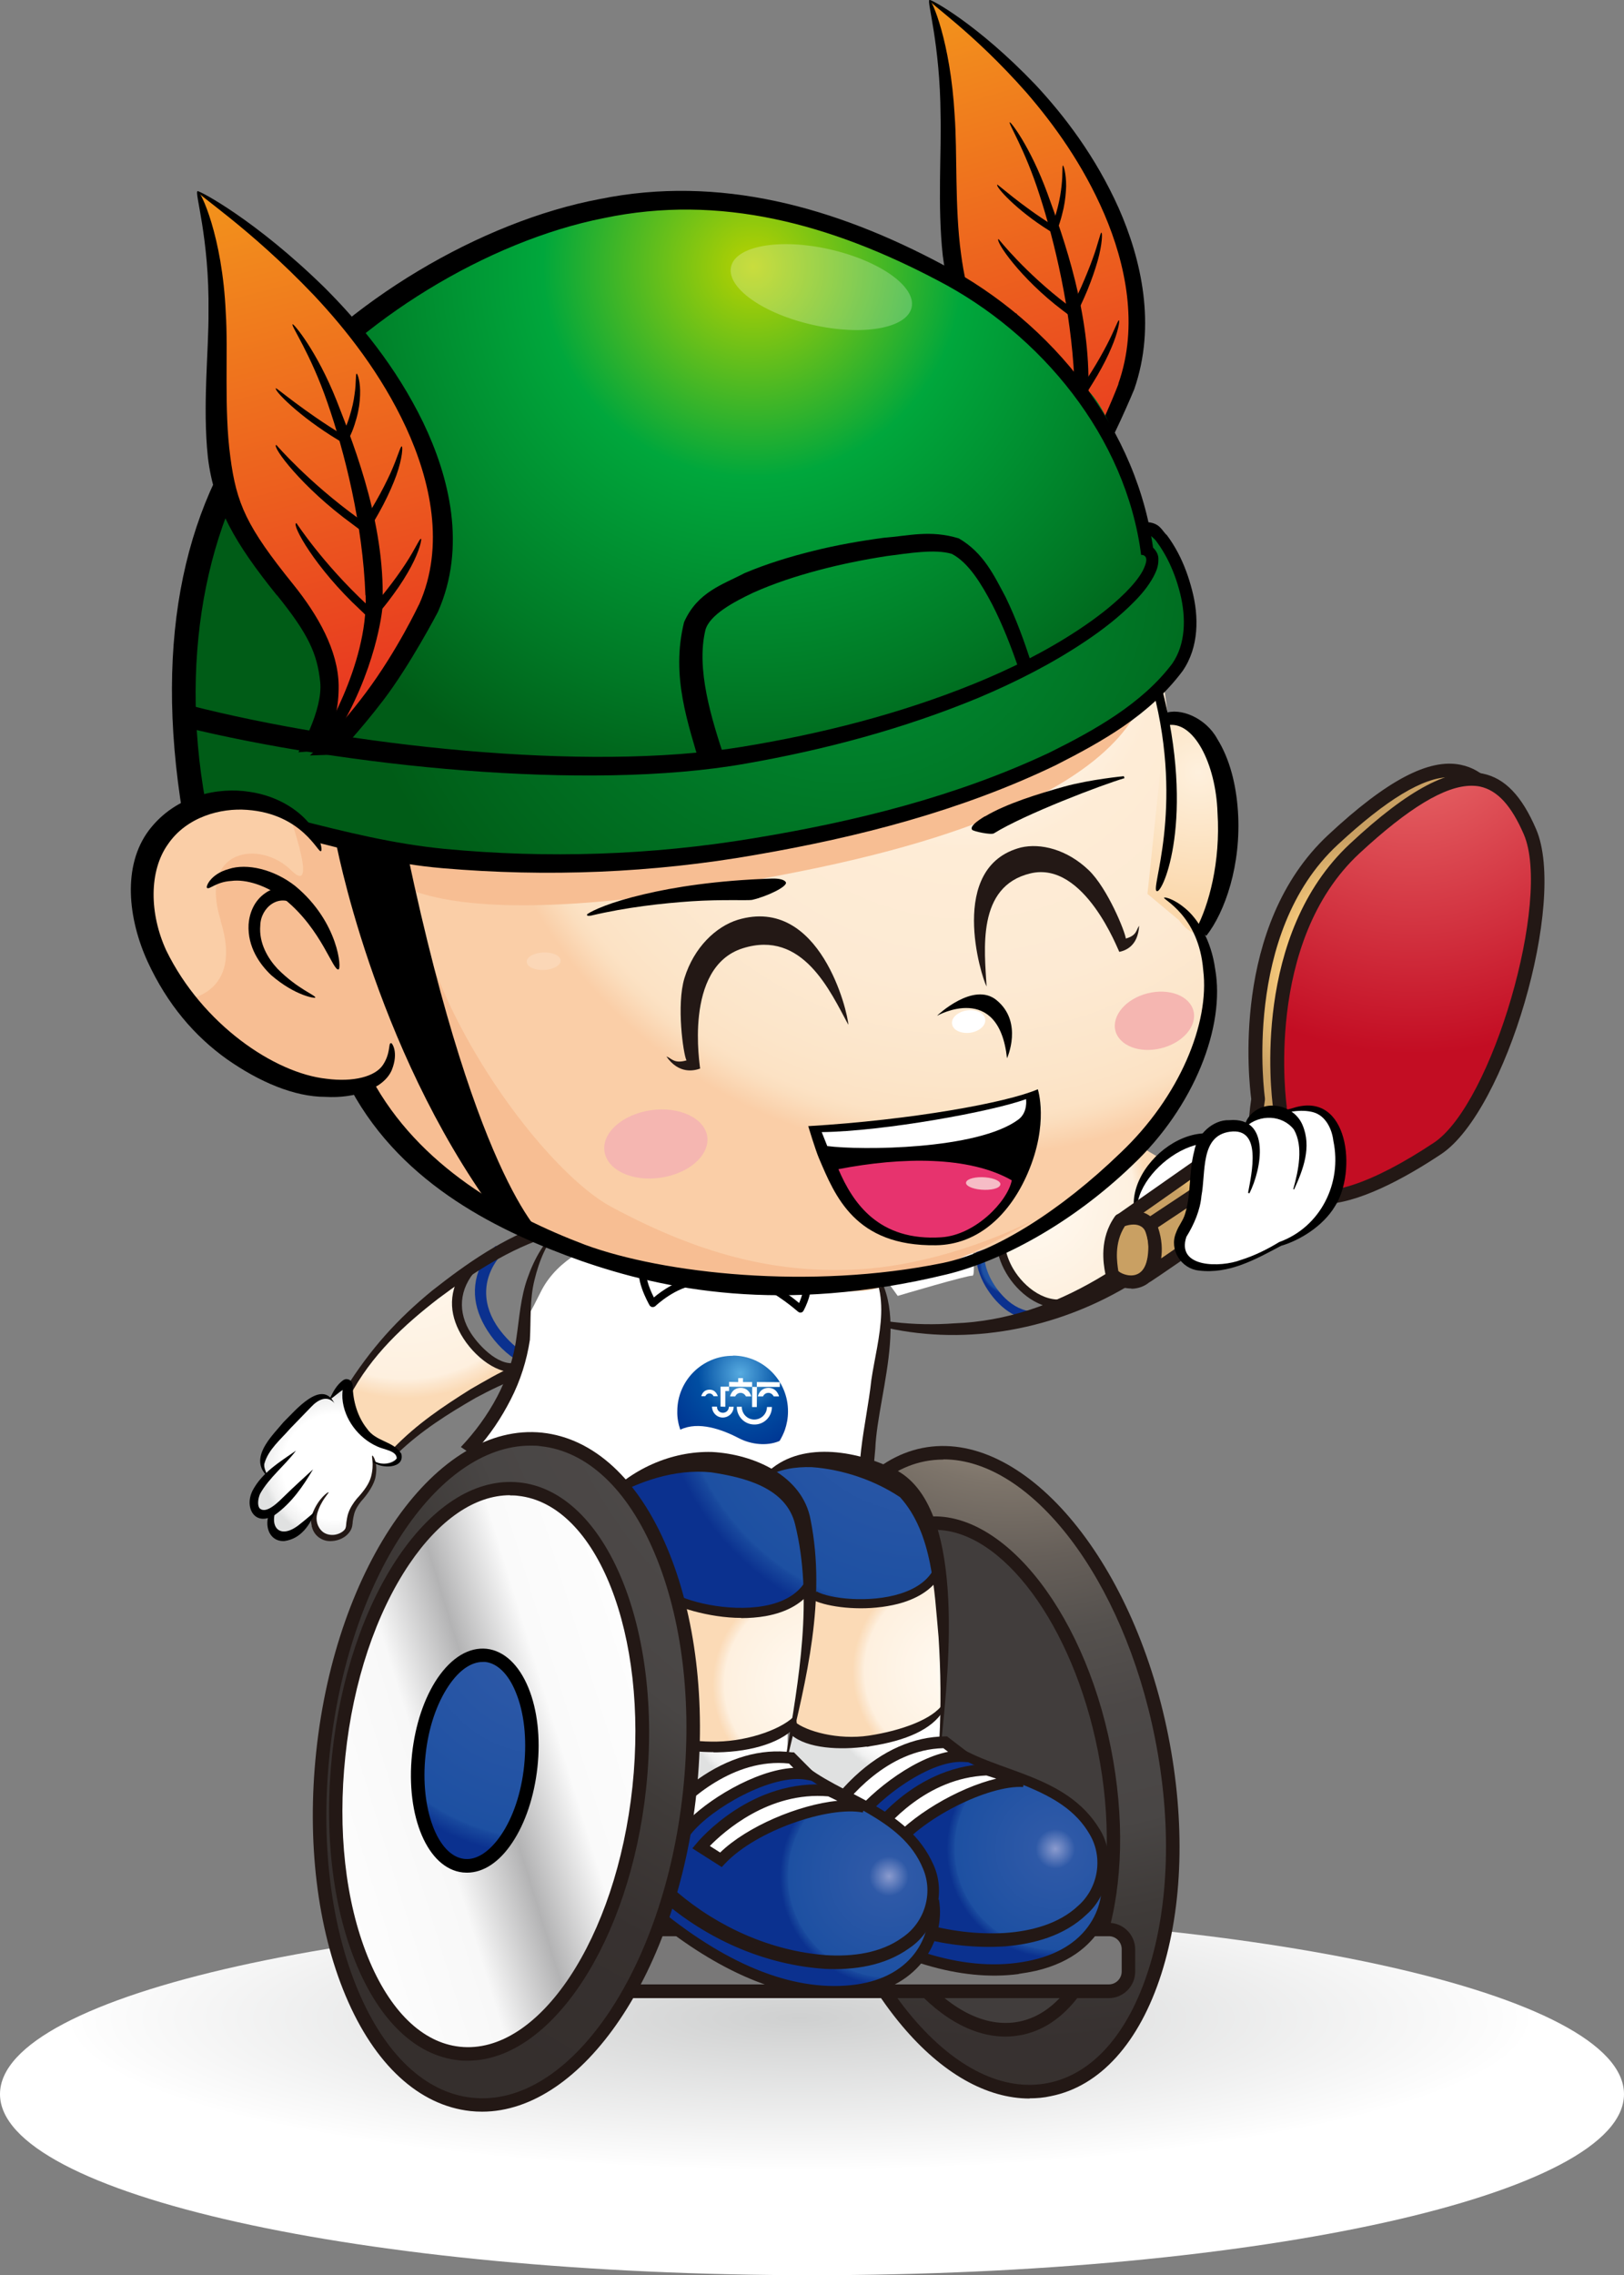 <svg width="250" height="350" viewBox="0 0 250 350" fill="none" xmlns="http://www.w3.org/2000/svg">
<rect x="0" y="0" width="250" height="350" fill="#808080" stroke="none"/>
<g clip-path="url(#clip0_455_3297)">
<path d="M125 350.031C55.964 350.031 0 337.56 0 322.176C0 306.793 55.964 294.322 125 294.322C194.036 294.322 250 306.793 250 322.176C250 337.56 194.036 350.031 125 350.031Z" fill="url(#paint0_radial_455_3297)"/>
<path d="M79.129 210.178C79.129 210.178 76.197 212.323 71.799 205.091C67.402 197.859 72.654 195.102 72.654 195.102C72.654 195.102 57.507 204.448 52.223 217.072L60.347 224.212C60.347 224.212 61.782 220.443 79.129 210.178Z" fill="url(#paint1_radial_455_3297)"/>
<path d="M41.992 232.424C38.786 234.355 37.839 230.463 40.801 227.552C40.923 227.43 41.015 227.338 41.137 227.215L40.526 226.081C39.305 224.059 42.725 220.443 47.032 216.245C48.895 214.437 50.086 214.652 50.757 215.111C50.941 214.744 52.498 211.679 53.506 213.365C54.544 215.142 54.147 221.791 59.217 222.312C63.462 222.741 61.11 225.346 58.728 225.162C58.728 225.162 58.728 225.193 58.728 225.223C58.301 225.162 57.782 225.009 57.537 224.764C57.537 224.764 58.27 227.491 56.132 229.728C53.995 231.965 53.628 233.466 53.72 234.6C53.781 235.489 52.162 236.592 50.727 237.021C49.994 237.021 49.353 236.745 48.925 236.377C47.917 235.489 47.673 234.079 48.07 232.884C47.887 233.129 47.673 233.374 47.459 233.681C43.672 238.645 40.496 235.182 41.992 232.424Z" fill="url(#paint2_radial_455_3297)"/>
<path d="M74.762 193.263C72.288 197.308 72.746 201.138 75.067 204.754C77.571 208.677 82 211.526 85.115 210.209L84.565 208.707C81.664 209.933 77.968 206.286 76.38 203.804C74.12 200.25 74.243 196.205 77.419 192.742L76.319 191.67C75.892 192.13 75.067 192.773 74.762 193.263Z" fill="url(#paint3_radial_455_3297)"/>
<path d="M61.263 223.538C64.806 220.137 68.929 217.532 73.235 215.05C77.541 212.752 82.366 210.515 86.947 210.73L86.367 208.707C80.748 208.677 76.9 211.189 72.471 213.702C68.135 216.429 64.225 219.034 60.53 222.834L61.294 223.538H61.263Z" fill="#231815"/>
<path d="M53.75 214.958C57.171 208.432 62.24 203.835 67.463 199.79C72.746 195.837 78.549 192.068 84.657 190.199L84.138 188.177C77.419 190.444 71.861 194.367 66.516 198.565C61.294 202.855 57.14 207.328 53.048 213.855L53.781 214.989L53.75 214.958Z" fill="#231815"/>
<path d="M71.066 195.653C68.837 199.239 69.264 202.67 71.341 205.919C73.601 209.412 77.571 211.986 80.32 210.821L79.831 209.504C77.235 210.607 73.937 207.328 72.502 205.122C70.455 201.966 70.578 198.319 73.418 195.255L72.41 194.274C72.043 194.673 71.28 195.255 71.036 195.684L71.066 195.653Z" fill="#231815"/>
<path d="M50.574 229.575C50.727 229.636 49.414 230.8 48.834 232.853C48.559 233.834 48.834 234.968 49.689 235.672C50.116 236.009 50.727 236.193 51.399 236.132C52.071 236.071 52.834 235.703 53.14 235.213C53.201 235.09 53.231 234.968 53.262 234.814L53.323 234.202C53.384 233.773 53.445 233.374 53.567 232.945C53.842 232.057 54.361 231.26 54.911 230.586C56.102 229.299 56.804 228.288 57.11 227.215C57.66 225.162 57.11 223.998 57.324 223.936C57.354 223.875 58.24 224.856 57.812 227.184C57.629 228.318 56.652 229.82 55.583 230.984C55.094 231.597 54.697 232.24 54.514 232.945C54.422 233.282 54.361 233.65 54.3 234.048C54.3 234.232 54.27 234.416 54.239 234.631C54.209 234.906 54.117 235.182 53.964 235.458C53.262 236.622 52.04 237.021 51.155 237.082C50.238 237.174 49.475 236.867 48.925 236.408C47.887 235.519 47.673 234.048 48.101 232.853C49.017 230.463 50.544 229.513 50.544 229.575H50.574Z" fill="#231815"/>
<path d="M50.88 215.265C51.765 214.621 52.529 213.855 53.414 213.487C53.475 213.457 53.506 213.61 53.109 213.457C52.773 213.181 52.895 213.15 52.865 213.212C52.712 213.824 52.681 214.529 52.712 215.142C52.956 218.329 55.186 221.24 58.056 222.527C59.125 223.048 61.049 223.17 61.08 224.365C60.377 225.438 58.545 225.377 57.476 224.733L57.385 224.886C58.575 225.99 62.362 226.02 61.782 223.661C60.591 221.7 57.873 221.822 56.499 219.8C55.033 217.961 54.331 215.54 54.3 213.212C54.239 213.058 54.361 212.721 53.811 212.292C53.2 212.017 52.956 212.292 52.803 212.354C51.796 213.089 51.246 214.192 50.727 215.203L50.88 215.326V215.265Z" fill="black"/>
<path d="M51.49 215.908C49.536 212.017 45.383 217.103 43.642 218.789C42.084 220.689 38.877 223.661 40.496 226.327C40.71 226.633 40.954 226.97 41.229 227.277C41.015 226.511 40.527 225.775 40.71 225.132C41.321 222.987 43.214 221.455 44.68 219.769L47.917 216.429C48.895 215.387 50.361 214.529 51.521 215.908H51.49Z" fill="black"/>
<path d="M45.566 223.171C43.061 224.918 40.343 226.542 38.877 229.33C37.533 232.027 39.335 234.999 42.389 233.007C44.894 231.199 46.634 228.687 48.192 226.051C46.695 227.43 45.26 228.717 43.855 230.096C42.97 230.954 40.984 233.068 39.946 232.027C39.61 231.567 39.702 230.586 40.038 229.82C41.412 227.338 43.855 225.469 45.566 223.171Z" fill="black"/>
<path d="M42.786 231.506C40.343 232.64 40.618 237.267 43.794 237.083C46.39 236.715 47.703 234.57 48.62 232.456C47.764 233.161 46.971 233.865 46.176 234.478C42.97 237.113 41.137 234.754 42.817 231.506H42.786Z" fill="black"/>
<path d="M160.091 203.008C156.426 203.437 153.525 200.924 151.723 197.921C149.799 194.642 149.799 191.363 151.723 189.494L152.608 190.413C150.776 192.129 151.57 195.163 152.792 197.247C154.532 200.188 157.525 202.64 161.007 201.475L161.404 202.701C160.946 202.854 160.488 202.946 160.06 203.008H160.091Z" fill="url(#paint4_radial_455_3297)"/>
<path d="M138.193 199.36L133.398 192.742C133.398 192.742 143.782 193.998 149.493 189.463C149.493 189.463 150.318 196.388 149.676 196.266C149.035 196.143 138.224 199.36 138.224 199.36H138.193Z" fill="white"/>
<path d="M170.016 173.131C167.573 178.524 160.121 184.775 158.044 185.878C155.998 186.981 153.433 189.034 154.41 193.753C155.387 198.472 161.19 202.211 167.725 199.422C174.261 196.634 187.821 187.655 188.126 183.825" fill="url(#paint5_radial_455_3297)"/>
<path d="M163.755 201.2C160.09 201.629 156.67 198.902 154.899 195.868C152.975 192.589 152.975 189.311 154.899 187.441L155.784 188.361C153.952 190.077 154.746 193.11 155.967 195.194C157.708 198.136 161.19 200.802 164.671 199.668L165.068 200.894C164.61 201.047 164.152 201.139 163.725 201.2H163.755Z" fill="#231815"/>
<path d="M124.664 191.056C144.973 198.564 168.886 185.939 175.055 165.286L174.75 165.133C173.009 167.094 171.451 169.116 169.924 171.108C161.984 180.515 152.669 189.831 139.843 191.363C134.926 192.16 129.734 192.037 124.817 190.75L124.695 191.087L124.664 191.056Z" fill="#231815"/>
<path d="M128.298 201.659C152.73 212.108 182.629 199.667 193.929 175.888L193.623 175.674C191.272 177.88 189.134 180.209 186.996 182.476C176.002 193.171 162.9 203.007 146.958 203.589C140.759 204.049 134.376 203.375 128.421 201.352L128.268 201.689L128.298 201.659Z" fill="#231815"/>
<path d="M175.941 189.279C178.293 191.976 183.393 191.394 187.332 187.962C191.272 184.53 192.555 179.535 190.203 176.808C187.852 174.111 182.751 174.693 178.812 178.125C174.872 181.557 173.589 186.552 175.941 189.279Z" fill="white"/>
<path d="M175.88 189.341C182.599 195.561 196.036 184.101 190.661 176.41C183.637 169.515 170.23 181.558 175.88 189.341ZM176.002 189.249C171.36 182.906 184.187 172.058 189.714 177.237C194.54 183.764 181.896 195.102 176.002 189.249Z" fill="black"/>
<path d="M193.654 169.056C193.654 169.056 189.805 143.408 205.167 129.159C220.529 114.91 227.522 115.86 232.134 126.615C236.745 137.371 227.125 169.178 217.902 175.337C208.679 181.466 190.203 191.333 193.623 169.056H193.654Z" fill="url(#paint6_radial_455_3297)"/>
<path d="M200.098 183.917C205.564 183.917 212.802 179.995 218.513 176.195C228.469 169.546 237.906 137.34 233.111 126.217C230.912 121.1 228.316 118.372 224.896 117.668C220.01 116.626 213.505 120.027 204.495 128.423C189.378 142.458 192.31 166.665 192.615 169.086C191.546 176.164 192.615 180.791 195.761 182.814C196.983 183.611 198.448 183.948 200.067 183.948L200.098 183.917ZM223.125 119.568C223.583 119.568 224.041 119.598 224.468 119.69C227.156 120.272 229.294 122.601 231.218 127.044C235.524 137.034 226.331 168.504 217.383 174.479C207.794 180.853 200.342 183.243 196.921 181.067C194.478 179.504 193.745 175.521 194.723 169.239V169.086V168.933C194.692 168.688 191.149 143.653 205.931 129.955C213.444 123 219.093 119.568 223.155 119.568H223.125Z" fill="#231815"/>
<path d="M197.044 170.404C197.044 170.404 193.196 144.756 208.557 130.507C223.919 116.259 230.912 117.209 235.524 127.964C240.136 138.72 230.515 170.527 221.292 176.686C212.069 182.814 193.593 192.681 197.013 170.404H197.044Z" fill="url(#paint7_radial_455_3297)"/>
<path d="M203.457 185.266C208.924 185.266 216.162 181.343 221.873 177.544C231.829 170.894 241.265 138.689 236.471 127.566C234.272 122.448 231.676 119.721 228.255 119.016C223.369 117.974 216.864 121.376 207.855 129.772C192.737 143.806 195.669 168.014 195.975 170.435C194.906 177.513 195.975 182.14 199.151 184.163C200.372 184.959 201.838 185.296 203.457 185.296V185.266ZM226.484 120.886C226.942 120.886 227.4 120.916 227.828 121.008C230.515 121.59 232.653 123.919 234.577 128.362C238.883 138.352 229.691 169.822 220.743 175.797C211.153 182.171 203.701 184.592 200.281 182.385C197.838 180.822 197.105 176.839 198.082 170.557V170.404V170.251C198.051 170.006 194.509 144.971 209.29 131.273C216.803 124.318 222.453 120.886 226.515 120.886H226.484Z" fill="#231815"/>
<path d="M190.325 180.914L186.019 178.31L172.489 187.778L177.162 188.912L190.325 180.914Z" fill="url(#paint8_radial_455_3297)"/>
<path d="M177.162 189.954C177.345 189.954 177.529 189.892 177.712 189.8L190.875 181.803C191.18 181.619 191.363 181.282 191.363 180.914C191.363 180.546 191.18 180.209 190.875 180.025L186.569 177.421C186.233 177.206 185.774 177.237 185.439 177.451L171.909 186.92C171.573 187.165 171.421 187.563 171.482 187.962C171.543 188.36 171.848 188.667 172.245 188.789L176.918 189.954C176.918 189.954 177.071 189.954 177.162 189.954ZM188.34 180.914L177.01 187.809L174.963 187.318L186.049 179.535L188.309 180.914H188.34Z" fill="#231815"/>
<path d="M172.489 187.778C172.489 187.778 178.048 185.326 177.803 192.374C177.528 199.422 171.42 197.154 171.176 195.837C170.962 194.519 170.26 190.934 172.489 187.778Z" fill="url(#paint9_radial_455_3297)"/>
<path d="M174.138 198.258C174.138 198.258 174.352 198.258 174.444 198.258C175.696 198.166 178.658 197.43 178.842 192.374C178.933 189.739 178.292 187.931 176.887 186.981C174.871 185.602 172.184 186.736 172.062 186.797C171.878 186.859 171.756 186.981 171.634 187.134C169.191 190.566 169.863 194.427 170.138 195.867C170.382 197.308 172.398 198.227 174.138 198.227V198.258ZM174.505 188.391C174.932 188.391 175.36 188.483 175.726 188.728C176.673 189.371 176.826 191.026 176.765 192.313C176.704 193.814 176.337 195.653 174.841 196.113C173.65 196.48 172.367 195.806 172.153 195.53C171.97 194.274 171.451 191.302 173.161 188.636C173.497 188.513 174.016 188.391 174.505 188.391Z" fill="#231815"/>
<path d="M190.539 179.412C190.539 179.412 188.462 187.502 186.568 189.187C184.705 190.872 176.582 196.296 176.582 196.296C176.582 196.296 178.994 193.263 176.948 188.421L190.539 179.412Z" fill="url(#paint10_radial_455_3297)"/>
<path d="M176.612 197.308C176.796 197.308 177.009 197.246 177.193 197.124C177.528 196.909 185.408 191.639 187.301 189.923C189.317 188.115 191.21 181.036 191.577 179.627C191.668 179.198 191.516 178.769 191.18 178.524C190.844 178.279 190.355 178.279 190.019 178.524L176.429 187.533C176.001 187.808 175.849 188.329 176.063 188.789C177.864 193.018 175.879 195.561 175.849 195.592C175.543 195.99 175.543 196.572 175.879 196.94C176.093 197.154 176.368 197.277 176.643 197.277L176.612 197.308ZM188.798 181.833C187.943 184.591 186.782 187.625 185.927 188.421C184.797 189.432 181.285 191.884 178.75 193.6C178.933 192.313 178.903 190.719 178.261 188.82L188.828 181.802L188.798 181.833Z" fill="#231815"/>
<path d="M136.697 202.793L135.323 195.378C133.521 193.478 133.765 198.197 131.505 196.879C127.23 194.366 123.504 193.784 118.831 192.252C113.975 190.689 108.906 189.586 103.805 189.433C98.675 189.31 93.3 190.107 88.841 192.865C86.612 194.244 84.657 196.082 83.405 198.442C82.55 200.066 81.847 201.721 80.778 203.161C80.778 203.804 80.595 205.949 78.854 211.22C76.656 217.839 72.502 222.527 72.502 222.527C72.502 222.527 84.138 231.199 105.455 235.979C126.772 240.759 133.399 232.608 133.399 232.608C133.399 232.608 133.032 224.243 134.407 217.164C135.781 210.086 136.728 202.854 136.728 202.854L136.697 202.793Z" fill="white"/>
<path d="M132.085 193.049C137.949 197.768 135.048 206.041 134.132 212.323C133.368 219.402 131.078 226.541 133.093 233.62L133.551 232.272C117.518 239.105 98.43 236.102 83.405 227.951C79.923 226.174 76.35 223.784 73.113 221.608L73.235 223.171C75.434 220.75 77.174 218.145 78.641 215.265C80.106 212.415 81.084 209.32 81.572 206.133C81.755 203.069 81.511 199.974 82.275 196.941C82.977 194.03 84.138 191.088 86.275 188.82C83.832 190.781 82.244 193.662 81.206 196.634C80.137 199.607 79.954 202.763 79.496 205.827C78.671 212.139 75.251 218.084 70.944 222.619C76.869 226.664 83.252 230.617 89.94 233.252C104.325 238.952 121.03 240.269 135.384 233.681C133.826 230.525 134.437 226.449 134.742 222.895C135.109 213.886 141.247 199.147 132.085 192.988V193.049Z" fill="#231815"/>
<path d="M112.815 208.554C117.518 208.554 121.336 212.445 121.305 217.164C121.305 218.176 121.122 219.125 120.816 220.014C120.603 220.596 120.328 221.148 120.022 221.669C119.992 221.669 119.931 221.699 119.9 221.73C118.037 222.496 115.655 222.22 113.884 221.332C111.135 219.891 107.531 218.604 104.722 219.953C104.416 219.064 104.233 218.084 104.264 217.103C104.264 212.384 108.142 208.554 112.845 208.584" fill="url(#paint11_radial_455_3297)"/>
<path d="M116.508 212.623L120.051 212.641L120.047 213.376L116.504 213.358L116.508 212.623Z" fill="white"/>
<path d="M115.789 213.368L116.522 213.372L116.505 216.467L115.772 216.463L115.789 213.368Z" fill="white"/>
<path d="M119.9 214.835H119.106C119.106 214.835 118.862 214.284 118.282 214.284C117.671 214.284 117.457 214.835 117.457 214.835H116.663C116.663 214.835 116.907 213.518 118.312 213.518C119.625 213.518 119.931 214.835 119.931 214.835" fill="white"/>
<path d="M113.64 212.629V212.017H114.373V212.629H115.777V213.365L112.235 213.334V212.599L113.64 212.629Z" fill="white"/>
<path d="M115.625 214.835H114.831C114.831 214.835 114.586 214.284 114.006 214.284C113.395 214.284 113.182 214.835 113.182 214.835H112.388C112.388 214.835 112.632 213.518 114.037 213.518C115.35 213.518 115.655 214.835 115.655 214.835" fill="white"/>
<path d="M110.463 214.805H109.852C109.852 214.805 109.669 214.376 109.211 214.376C108.753 214.376 108.57 214.805 108.57 214.805H107.959C107.959 214.805 108.142 213.794 109.242 213.794C110.249 213.794 110.494 214.805 110.494 214.805" fill="white"/>
<path d="M116.113 219.156C114.617 219.156 113.425 217.93 113.425 216.429H114.189C114.189 217.501 115.044 218.39 116.113 218.39C117.182 218.39 118.068 217.532 118.068 216.459H118.831C118.831 217.961 117.609 219.187 116.113 219.156Z" fill="white"/>
<path d="M110.372 216.429C110.372 216.95 110.769 217.348 111.288 217.348C111.807 217.348 112.204 216.95 112.204 216.429H112.937C112.937 217.348 112.174 218.084 111.257 218.084C110.341 218.084 109.608 217.318 109.608 216.398H110.341L110.372 216.429Z" fill="white"/>
<path d="M112.235 213.334V214.008H111.655V216.429L110.922 216.398V213.334H112.235Z" fill="white"/>
<path d="M99.133 194.918C98.156 196.511 100.446 200.526 100.446 200.526C100.446 200.526 103.714 197.369 107.287 197.094" fill="white"/>
<path d="M100.324 201.077C100.324 201.077 100.049 200.955 99.988 200.801C99.744 200.372 97.545 196.419 98.675 194.612C98.858 194.336 99.194 194.244 99.469 194.428C99.744 194.612 99.835 194.949 99.652 195.224C99.163 195.99 99.866 198.074 100.66 199.606C101.79 198.656 104.416 196.726 107.287 196.511C107.593 196.511 107.867 196.726 107.898 197.063C107.898 197.369 107.684 197.645 107.379 197.676C104.05 197.921 100.935 200.893 100.904 200.924C100.782 201.046 100.599 201.108 100.416 201.077C100.416 201.077 100.355 201.077 100.324 201.077Z" fill="black"/>
<path d="M116.663 197.156C119.931 198.351 123.198 201.323 123.198 201.323C123.198 201.323 124.847 198.32 123.992 196.727" fill="white"/>
<path d="M123.046 201.905C123.046 201.905 122.893 201.844 122.832 201.782C122.801 201.782 119.595 198.871 116.48 197.738C116.174 197.615 116.021 197.278 116.144 197.002C116.266 196.696 116.602 196.543 116.877 196.665C119.411 197.615 121.916 199.546 123.015 200.465C123.443 199.484 123.962 197.922 123.473 197.094C123.32 196.818 123.412 196.451 123.687 196.297C123.962 196.144 124.328 196.236 124.481 196.512C125.489 198.32 123.87 201.323 123.687 201.66C123.595 201.813 123.443 201.936 123.29 201.936C123.198 201.936 123.107 201.936 123.046 201.936V201.905Z" fill="black"/>
<path d="M173.039 60.427C181.102 38.089 159.449 8.427 143.11 0C143.11 0 147.05 19.642 145.981 28.375C144.912 37.078 147.966 50.836 155.448 58.313C157.25 60.121 161.281 67.107 161.434 71.52C161.617 77.066 158.533 81.693 160.334 81.264C163.022 80.59 173.07 60.458 173.07 60.458L173.039 60.427Z" fill="url(#paint12_linear_455_3297)"/>
<path d="M154.196 58.988C148.79 51.725 146.011 46.547 145.126 39.285C144.301 31.716 144.942 23.166 144.79 17.743C144.729 6.742 142.621 0.093 143.079 0.001C143.415 -0.153 146.317 6.374 146.958 17.712C147.386 23.442 146.958 31.9 147.935 39.009C148.851 45.903 150.165 49.151 156.212 57.272C159.449 61.623 162.045 66.618 162.228 71.735C162.442 78.17 159.999 81.602 159.999 81.602L157.342 82.062C157.342 82.062 160.365 75.627 159.907 71.459C159.449 67.292 158.258 64.503 154.196 59.049V58.988Z" fill="black"/>
<path d="M172.153 59.049C175.33 50.101 173.253 40.541 170.016 32.972C166.717 25.281 162.197 19.091 158.044 14.28C149.615 4.719 142.805 0.399 143.11 0C143.202 -0.183 150.409 3.616 159.418 13.054C163.847 17.804 168.641 24.055 172.215 32.022C175.666 39.836 178.048 50.009 174.597 59.907C174.597 59.907 171.237 68.058 167.939 73.512C164.977 78.415 162.289 81.939 162.289 81.939L158.838 82.368C158.838 82.368 161.953 78.997 165.74 72.532C169.588 65.974 172.184 59.049 172.184 59.049H172.153Z" fill="black"/>
<path d="M165.373 58.191C164.854 47.65 162.35 37.17 160.06 30.092C157.769 22.891 155.173 18.969 155.448 18.815C155.57 18.693 158.563 22.492 161.22 29.694C163.846 36.864 167.878 48.294 167.542 60.06C167.542 60.06 166.992 69.284 161.831 79.58L159.876 80.499C159.876 80.499 165.893 68.702 165.373 58.16V58.191Z" fill="black"/>
<path d="M153.707 36.772C153.158 37.047 157.006 42.778 163.572 47.742L164.182 48.201L164.488 48.446L164.641 48.569L164.732 48.63H164.763V48.661C164.579 48.692 166.351 48.324 165.618 48.477V48.446C165.862 47.987 166.076 47.558 166.29 47.129C166.717 46.24 167.084 45.382 167.42 44.585C168.092 42.931 168.611 41.399 168.977 40.112C169.71 37.507 169.71 35.791 169.557 35.791C169.374 35.791 169.099 37.384 168.183 39.867C167.725 41.123 167.145 42.563 166.442 44.156C166.076 44.953 165.679 45.781 165.282 46.639L164.61 47.925C163.847 48.079 165.618 47.711 165.435 47.742H165.404L165.343 47.68L165.19 47.558L164.885 47.343L164.305 46.884C157.8 41.95 153.768 36.833 153.738 36.802L153.707 36.772Z" fill="black"/>
<path d="M156.456 48.171C155.876 48.385 158.93 54.575 164.793 60.367L165.313 60.918L165.588 61.194L165.71 61.317L165.771 61.378H165.801V61.408C165.618 61.408 167.42 61.286 166.656 61.347C166.962 60.918 167.237 60.52 167.481 60.121C168 59.294 168.489 58.498 168.947 57.731C169.833 56.199 170.566 54.759 171.085 53.503C172.154 51.021 172.398 49.305 172.245 49.274C172.093 49.243 171.573 50.806 170.352 53.135C169.741 54.299 168.977 55.678 168.031 57.18C167.573 57.915 167.084 58.681 166.534 59.478L165.71 60.673C164.946 60.734 166.748 60.581 166.565 60.612L166.534 60.581L166.473 60.52L166.351 60.397L166.076 60.121L165.557 59.57C159.785 53.809 156.456 48.202 156.426 48.171H156.456Z" fill="black"/>
<path d="M153.524 28.407C153.188 28.682 156.487 32.359 161.526 35.485L161.984 35.791C162.32 35.7 161.281 36.006 162.717 35.577V35.485L162.778 35.362L162.869 35.087L163.205 34.045C163.419 33.371 163.572 32.697 163.725 32.053C163.999 30.766 164.091 29.602 164.122 28.621C164.122 26.629 163.725 25.465 163.633 25.465C163.48 25.465 163.633 26.691 163.419 28.56C163.328 29.51 163.144 30.613 162.839 31.838C162.686 32.451 162.503 33.095 162.289 33.738L161.953 34.719L161.862 34.964L161.801 35.087V35.148H161.77C163.205 34.719 162.167 35.025 162.472 34.933L162.014 34.627C157.036 31.501 153.585 28.315 153.463 28.376L153.524 28.407Z" fill="black"/>
<path d="M178.109 101.182C182.11 114.389 179.086 136.911 179.086 136.911C179.086 136.911 187.943 140.956 186.355 156.124C184.767 171.261 170.108 188.513 142.438 194.826C142.438 194.826 136.727 198.472 132.482 198.625C128.268 198.778 120.083 199.207 120.083 199.207C120.083 199.207 83.741 194.366 70.15 182.66C56.56 170.955 56.56 166.604 56.56 166.604C56.56 166.604 38.358 171.323 28.463 152.876C18.599 134.429 23.485 130.813 27.303 126.952C31.12 123.122 39.274 121.774 44.13 124.776C44.13 124.776 68.959 101.948 118.342 95.451C167.756 88.955 178.109 101.212 178.109 101.212V101.182Z" fill="url(#paint13_radial_455_3297)"/>
<path d="M165.557 183.979C163.755 185.174 161.709 186.369 159.51 187.503C165.801 183.887 169.65 181.221 165.557 183.979Z" fill="#F7BE93"/>
<path d="M33.991 141.661C30.448 130.385 40.16 129.251 44.802 133.878C49.444 138.474 43.917 123.582 43.917 123.582C43.917 123.582 63.462 108.874 87.253 102.224C111.043 95.575 121.763 92.817 143.446 93.399C165.099 93.981 172.398 98.21 172.398 98.21L169.894 99.344L175.971 98.179C175.971 98.179 188.096 121.161 123.015 134.092C87.619 141.14 71.28 139.792 63.737 137.095C66.18 156.37 83.924 180.21 94.094 185.664C108.875 193.631 120.541 195.899 132.116 195.286C141.186 194.795 151.509 191.578 159.51 187.502C153.036 191.21 143.935 195.96 138.102 196.879C126.649 198.656 118.281 197.86 113.945 197.89C107.165 197.89 69.876 187.594 64.317 179.566C58.759 171.538 54.025 167.615 54.025 167.615C54.025 167.615 37.198 166.206 28.586 153.796C28.586 153.796 37.534 152.968 33.961 141.692L33.991 141.661ZM163.908 100.477C141.644 98.302 94.949 101.213 72.166 115.707C70.731 116.626 69.509 117.637 68.471 118.771L163.908 100.477Z" fill="#F7BE93"/>
<path d="M49.444 129.281C49.444 129.281 39.61 119.598 33.044 123.397C32.25 123.857 31.487 124.317 30.815 124.715C30.601 124.623 30.387 124.562 30.173 124.47C30.173 124.47 24.768 104.675 31.212 103.326C37.656 101.978 173.528 81.141 173.528 81.141C173.528 81.141 178.475 77.495 182.262 90.487C186.049 103.48 177.193 106.881 169.985 111.845C163.389 116.38 135.475 127.841 120.694 129.219C113.853 130.997 97.942 134.613 89.207 132.59C85.42 132.621 66.882 132.59 49.505 129.649V129.311L49.444 129.281Z" fill="url(#paint14_radial_455_3297)"/>
<path d="M176.032 83.164C176.032 83.164 178.567 85.033 176.949 87.515C175.33 89.997 170.566 98.608 144.088 108.199C117.609 117.821 89.788 118.096 67.646 116.166C45.535 114.205 27.791 113.347 28.127 107.157C28.463 100.967 25.104 64.41 73.388 38.425C121.671 12.41 163.389 56.26 167.634 60.243C171.879 64.227 176.307 80.988 176.032 83.194V83.164Z" fill="url(#paint15_radial_455_3297)"/>
<path opacity="0.18" d="M86.306 147.759C86.337 148.494 85.207 149.168 83.771 149.23C82.336 149.291 81.145 148.77 81.084 148.004C81.023 147.238 82.183 146.594 83.618 146.533C85.054 146.472 86.245 146.993 86.306 147.759Z" fill="white"/>
<path d="M179.453 110.681C184.125 109.455 190.478 117.698 188.645 133.663C186.813 149.628 181.529 141.599 181.529 141.599L176.643 137.524L179.453 110.681Z" fill="url(#paint16_radial_455_3297)"/>
<path d="M177.498 106.176C182.354 124.715 176.918 137.064 178.109 137.095C178.964 137.462 184.095 126.063 178.811 105.655" fill="black"/>
<path d="M175.758 85.34C176.765 85.524 176.582 86.474 175.91 87.822C175.238 89.047 174.231 90.181 173.192 91.223C171.054 93.338 168.611 95.176 166.076 96.861C160.976 100.232 155.479 102.959 149.799 105.257C138.438 109.854 126.436 112.887 114.342 114.879C90.093 118.893 53.017 114.603 29.258 108.536L28.433 111.876C52.62 117.79 90.215 121.835 114.769 117.484C127.016 115.339 139.11 112.121 150.654 107.341C156.395 104.92 162.015 102.071 167.206 98.577C169.802 96.831 172.307 94.9 174.567 92.602C175.696 91.468 176.735 90.243 177.559 88.741C177.956 87.975 178.353 87.148 178.323 86.045C178.384 84.85 177.193 83.716 176.216 83.562L175.727 85.34H175.758Z" fill="black"/>
<path d="M48.589 129.557C56.468 131.488 60.072 132.867 68.135 133.571C84.199 134.95 100.446 134.307 116.327 131.518C132.146 128.791 147.905 124.746 162.503 117.729C169.68 114.083 176.949 110.038 182.049 103.235C184.614 99.527 184.553 94.778 183.515 90.825C182.995 88.802 182.293 86.841 181.316 85.003C180.827 84.084 180.277 83.195 179.636 82.337C178.811 81.632 178.598 80.345 176.277 80.314L176.857 82.092C176.613 82.092 177.743 82.766 178.17 83.501C178.72 84.237 179.208 85.064 179.667 85.922C180.552 87.638 181.224 89.477 181.682 91.346C182.598 95.054 182.537 99.129 180.43 102.132C175.819 108.23 168.581 112.305 161.587 115.768C147.233 122.54 131.627 126.401 115.93 128.975C100.232 131.58 84.26 132.1 68.44 130.599C60.561 129.833 53.231 127.994 45.596 126.064" fill="black"/>
<path d="M60.133 160.507C59.797 160.507 60.133 162.069 58.942 163.847C57.751 165.624 54.422 166.512 50.238 165.961C42.267 165.103 31.151 157.595 25.593 146.227C22.997 140.589 22.905 134.001 25.867 129.864C28.769 125.635 34.022 124.287 38.022 124.593C46.604 125.206 49.017 131.396 49.414 130.936C49.597 130.875 49.566 129.343 47.978 127.167C46.451 125.022 43.123 122.479 38.328 121.805C33.747 121.1 27.12 122.234 22.936 127.719C18.782 133.235 19.729 141.386 22.722 147.943C25.776 154.562 29.99 159.434 34.938 162.958C39.885 166.421 45.26 168.749 50.086 168.749C54.636 169.025 59.095 167.493 60.316 164.613C61.416 161.855 60.316 160.384 60.194 160.476L60.133 160.507Z" fill="black"/>
<path d="M52.101 149.138C52.62 149.199 52.162 141.875 45.474 136.329C42.176 133.725 37.992 132.775 35.212 133.694C32.311 134.491 31.609 136.544 31.884 136.605C32.22 136.911 33.288 135.655 35.61 135.532C37.839 135.226 41.076 136.207 43.886 138.413C49.566 143.04 51.277 149.505 52.132 149.138H52.101Z" fill="black"/>
<path d="M46.727 137.647C45.138 136.482 42.573 136.115 40.832 137.402C39.092 138.597 38.389 140.527 38.267 142.213C38.084 145.736 40.038 148.402 41.748 150.026C45.444 153.213 48.498 153.612 48.528 153.489C48.712 153.152 45.841 152.202 42.726 149.046C41.26 147.483 39.824 145.093 40.069 142.366C40.13 139.608 43.001 137.279 45.596 139.302" fill="black"/>
<path d="M177.62 85.156C175.299 66.035 161.984 49.672 145.37 40.847C128.482 31.777 110.677 26.905 92.383 30.612C74.029 34.044 53.201 46.393 40.985 61.531C28.555 76.515 23.577 97.812 28.127 125.329L31.639 123.368C27.425 100.232 32.097 77.924 43.672 63.706C55.033 49.335 75.037 37.078 92.964 33.554C110.891 29.785 127.901 34.504 144.24 43.084C160.274 51.357 173.345 67.261 175.666 85.371L177.651 85.187L177.62 85.156Z" fill="black"/>
<path d="M187.424 125.021C187.179 117.514 183.728 110.681 179.605 111.6L179.239 109.761C181.682 108.781 185.652 110.466 187.393 113.684C189.317 116.779 190.294 120.701 190.569 124.807C191.119 133.08 188.554 140.343 185.713 143.959L184.125 142.947C186.08 139.301 187.912 132.621 187.424 125.021Z" fill="black"/>
<path d="M62.76 131.518L51.612 129.066C51.612 129.066 57.354 160.751 76.197 186.583L83.985 190.536C83.985 190.536 73.693 182.997 62.76 131.518Z" fill="black"/>
<path d="M93.055 177.145C93.483 180.025 97.331 181.833 101.698 181.19C106.065 180.546 109.272 177.727 108.875 174.847C108.447 171.997 104.569 170.189 100.202 170.802C95.834 171.445 92.628 174.265 93.055 177.145Z" fill="#F5B6B1"/>
<path d="M171.696 158.545C172.276 160.874 175.422 162.1 178.75 161.272C182.079 160.445 184.309 157.871 183.728 155.542C183.148 153.213 180.003 151.988 176.674 152.815C173.345 153.642 171.146 156.216 171.696 158.545Z" fill="#F5B6B1"/>
<path d="M146.561 157.534C146.683 158.483 147.935 159.066 149.371 158.882C150.776 158.667 151.814 157.748 151.661 156.798C151.539 155.848 150.287 155.266 148.852 155.45C147.447 155.664 146.408 156.584 146.561 157.534Z" fill="white"/>
<path opacity="0.24" d="M112.54 41.03C111.807 44.248 117.457 48.262 125.122 49.978C132.788 51.724 139.598 50.529 140.331 47.312C141.064 44.094 135.414 40.111 127.749 38.364C120.083 36.618 113.273 37.813 112.54 41.03Z" fill="white"/>
<path d="M90.49 140.589C90.826 140.344 91.65 139.915 93.086 139.363C94.521 138.811 96.506 138.199 99.102 137.586C103.744 136.483 110.31 135.441 118.831 135.165C119.991 135.134 120.755 135.349 120.969 135.717C121.335 136.36 118.067 137.923 115.777 138.444C115.227 138.566 111.013 138.352 106.462 138.658C101.942 138.965 96.415 139.578 90.978 140.865C90.887 140.865 90.795 140.895 90.673 140.895C90.582 140.895 90.398 140.895 90.368 140.803C90.337 140.711 90.429 140.619 90.49 140.558V140.589Z" fill="black"/>
<path d="M151.631 125.604C154.96 123.612 159.907 122.111 163.847 121.007C167.848 119.904 173.009 119.414 173.009 119.414L173.101 119.72C169.65 120.732 157.739 125.267 153.005 128.208C152.547 128.484 149.829 127.902 149.646 127.657C149.31 127.197 150.196 126.431 151.631 125.573V125.604Z" fill="black"/>
<path d="M57.171 165.899C64.47 179.473 78.182 187.012 90.093 191.516C102.095 195.929 124.725 198.472 145.126 194.305C153.249 192.65 163.419 186.123 172.489 177.359C181.621 168.718 186.232 157.38 185.225 149.26C184.553 140.802 178.872 138.32 179.208 138.106C179.208 137.983 180.644 138.198 182.537 139.822C184.431 141.415 186.446 144.663 187.057 149.045C188.645 157.87 183.881 170.25 174.322 179.259C164.793 188.421 153.952 194.059 145.767 196.051C120.236 202.241 102.034 198.349 89.421 193.967C77.113 189.586 62.057 182.446 54.025 167.615L57.171 165.929V165.899Z" fill="black"/>
<path d="M144.301 156.247C144.301 156.247 153.738 150.977 155.021 162.805C155.021 162.805 157.555 157.289 153.432 153.888C149.859 150.915 144.27 156.247 144.27 156.247H144.301Z" fill="black"/>
<path d="M156.823 102.898C155.662 99.496 154.349 96.126 152.73 92.969C151.112 89.905 149.126 86.565 146.531 85.217C143.965 84.42 139.842 85.125 136.483 85.554C132.94 86.105 129.428 86.81 125.977 87.73C122.526 88.649 119.136 89.752 115.93 91.192C112.967 92.602 109.272 94.563 108.6 96.892C107.134 102.898 109.486 110.528 111.654 116.993L107.959 118.341C105.882 111.14 103.255 104.062 105.302 95.727C107.378 91.039 111.287 89.936 114.586 88.189C118.067 86.718 121.61 85.646 125.183 84.757C128.756 83.868 132.391 83.225 136.055 82.735C139.812 82.459 143.141 81.478 147.599 82.827C151.447 85.064 153.066 88.618 154.807 91.866C156.426 95.206 157.708 98.7 158.808 102.193L156.792 102.836L156.823 102.898Z" fill="black"/>
<path d="M65.539 94.563C75.892 71.98 50.147 39.468 30.418 29.417C30.418 29.417 34.785 50.131 33.258 59.11C31.731 68.088 35.182 82.582 44.13 90.947C46.298 92.97 51.063 100.539 51.124 105.166C51.215 110.957 47.337 115.523 49.536 115.186C52.834 114.726 65.508 94.563 65.508 94.563H65.539Z" fill="url(#paint17_linear_455_3297)"/>
<path d="M42.603 91.56C36.19 83.593 32.922 77.985 32.006 70.386C31.151 62.449 32.159 53.624 32.097 47.986C32.25 36.556 29.868 29.478 30.418 29.416C30.845 29.263 34.235 36.281 34.755 48.108C35.151 54.084 34.449 62.848 35.457 70.294C36.404 77.525 37.961 81.019 45.138 89.905C48.986 94.685 52.04 100.078 52.132 105.41C52.223 112.121 49.2 115.461 49.2 115.461L45.932 115.737C45.932 115.737 49.75 109.302 49.291 104.92C48.833 100.538 47.459 97.535 42.634 91.56H42.603Z" fill="black"/>
<path d="M64.5 93.031C68.562 83.991 66.241 73.879 62.515 65.789C58.698 57.547 53.323 50.744 48.345 45.443C38.236 34.84 30.051 29.784 30.418 29.416C30.54 29.233 39.244 33.737 49.994 44.278C55.277 49.549 60.988 56.443 65.142 64.993C69.173 73.389 71.86 84.144 67.402 94.164C67.402 94.164 63.126 102.346 58.972 107.77C55.247 112.642 51.918 116.074 51.918 116.074L47.703 116.227C47.703 116.227 51.551 112.948 56.316 106.575C61.171 100.078 64.47 93.061 64.47 93.061L64.5 93.031Z" fill="black"/>
<path d="M56.254 91.621C55.857 80.62 53.048 69.558 50.421 61.989C47.795 54.329 44.71 50.039 45.046 49.885C45.199 49.763 48.772 53.961 51.826 61.652C54.85 69.313 59.522 81.509 58.85 93.704C58.85 93.704 57.965 103.234 51.46 113.53L49.078 114.327C49.078 114.327 56.682 102.56 56.285 91.559L56.254 91.621Z" fill="black"/>
<path d="M42.512 68.455C41.84 68.7 46.421 74.951 54.27 80.651L55.002 81.202L55.369 81.478L55.552 81.601L55.644 81.662H55.705V81.693C55.491 81.693 57.659 81.448 56.743 81.57V81.54C57.049 81.08 57.324 80.651 57.568 80.222C58.087 79.333 58.576 78.475 59.003 77.648C59.858 75.993 60.53 74.461 61.019 73.113C61.965 70.447 62.027 68.67 61.843 68.67C61.63 68.639 61.233 70.294 60.103 72.806C59.522 74.063 58.789 75.534 57.873 77.127C57.415 77.924 56.926 78.751 56.377 79.609L55.552 80.896C54.636 81.019 56.804 80.743 56.56 80.773L56.529 80.743L56.438 80.681L56.255 80.559L55.888 80.283L55.186 79.762C47.398 74.124 42.573 68.486 42.542 68.455H42.512Z" fill="black"/>
<path d="M45.596 80.497C44.863 80.681 48.467 87.331 55.461 93.827L56.102 94.44L56.407 94.746L56.56 94.9L56.652 94.961H56.682V94.991C56.468 94.991 58.667 94.991 57.721 94.991C58.087 94.593 58.423 94.195 58.759 93.766C59.431 92.969 60.042 92.172 60.591 91.406C61.721 89.874 62.607 88.434 63.279 87.177C64.623 84.665 64.959 82.918 64.806 82.888C64.592 82.826 63.951 84.42 62.424 86.749C61.66 87.913 60.683 89.292 59.522 90.763C58.942 91.498 58.331 92.264 57.66 93.03L56.621 94.195C55.674 94.195 57.904 94.195 57.66 94.195L57.629 94.164L57.568 94.103L57.415 93.95L57.11 93.643L56.499 93.03C49.597 86.595 45.657 80.497 45.627 80.467L45.596 80.497Z" fill="black"/>
<path d="M42.481 59.722C42.053 59.967 46.024 64.073 52.101 67.72L52.651 68.057C53.048 67.996 51.765 68.241 53.537 67.904L53.567 67.812L53.628 67.689L53.75 67.414L54.208 66.372C54.483 65.698 54.697 64.993 54.88 64.349C55.247 63.032 55.4 61.837 55.43 60.795C55.522 58.742 55.033 57.485 54.911 57.485C54.697 57.485 54.88 58.742 54.575 60.703C54.453 61.683 54.208 62.817 53.811 64.073C53.628 64.686 53.384 65.33 53.109 66.004L52.651 66.985L52.529 67.23L52.468 67.352V67.414H52.407C54.178 67.076 52.895 67.322 53.292 67.23L52.742 66.893C46.726 63.246 42.603 59.661 42.451 59.722H42.481Z" fill="black"/>
<path d="M159.754 167.554C159.754 167.554 161.526 172.824 158.197 180.516C155.509 186.736 150.684 191.486 144.087 191.578C131.596 191.761 128.542 183.978 126.069 178.187C125.519 176.9 124.42 173.253 124.42 173.253C140.361 172.303 154.99 169.637 159.754 167.584V167.554Z" fill="black"/>
<path d="M144.942 190.352C135.261 190.996 131.291 185.082 129.062 179.873C138.865 177.973 149.218 177.85 155.753 181.589C155.112 184.837 150.134 190.015 144.912 190.352H144.942Z" fill="url(#paint18_radial_455_3297)"/>
<path d="M157.952 169.117C157.952 169.117 158.258 171.139 156.761 172.242C150.47 176.9 132.543 176.992 127.351 176.318L126.496 174.173C136.025 174.05 152.73 171.016 157.983 169.086L157.952 169.117Z" fill="white"/>
<path d="M148.73 181.864C148.546 182.385 149.585 182.906 151.051 183.029C152.517 183.151 153.83 182.845 153.982 182.293C154.166 181.772 153.127 181.251 151.661 181.129C150.226 181.006 148.882 181.343 148.73 181.864Z" fill="#F6BCC6"/>
<path d="M173.314 144.419C173.223 143.377 170.505 136.666 167.603 133.877C164.244 130.66 160.182 129.679 157.159 130.384C145.767 133.326 151.051 150.271 151.875 151.773C151.57 146.226 150.287 136.36 158.624 134.368C166.962 132.376 172.184 146.349 172.306 146.441C173.192 146.257 175.177 145.614 175.36 142.427C174.902 143.04 175.024 143.928 173.314 144.388V144.419Z" fill="#231815"/>
<path d="M105.668 163.111C105.18 162.131 104.111 154.592 105.363 150.486C106.829 145.737 110.219 142.55 113.578 141.508C126.283 137.708 130.558 155.849 130.589 157.657C127.81 152.509 123.565 142.979 114.342 145.89C105.119 148.801 107.806 164.214 107.776 164.398C106.829 164.735 104.508 165.287 102.584 162.529C103.378 162.805 103.744 163.693 105.668 163.142V163.111Z" fill="#231815"/>
<path d="M124.908 278.02C130.253 304.986 146.683 324.444 161.556 321.471C176.46 318.499 184.187 294.23 178.842 267.234C173.498 240.238 157.067 220.81 142.194 223.783C127.321 226.755 119.564 251.024 124.908 278.02Z" fill="url(#paint19_radial_455_3297)"/>
<path d="M158.502 322.82C159.602 322.82 160.701 322.728 161.77 322.483C169.344 320.982 175.391 314.271 178.781 303.668C182.11 293.25 182.476 280.258 179.85 267.051C174.383 239.564 157.403 219.708 141.98 222.772C126.558 225.867 118.434 250.718 123.901 278.235C126.527 291.442 131.841 303.331 138.865 311.666C145.004 318.959 151.875 322.851 158.502 322.851V322.82ZM145.248 224.519C158.747 224.519 172.917 242.812 177.804 267.449C180.369 280.319 180.003 292.974 176.796 303.056C173.65 312.923 168.153 319.112 161.343 320.461C154.532 321.84 147.111 318.224 140.423 310.318C133.612 302.228 128.451 290.707 125.886 277.837C120.663 251.453 128.054 227.675 142.347 224.825C143.294 224.641 144.24 224.549 145.218 224.549L145.248 224.519Z" fill="#231815"/>
<path d="M128.683 277.466C124.438 256.072 130.249 236.88 141.663 234.6C153.077 232.32 165.772 247.815 170.017 269.209C174.262 290.604 168.451 309.796 157.037 312.076C145.623 314.356 132.928 298.861 128.683 277.466Z" fill="#413D3C"/>
<path d="M154.777 313.321C155.601 313.321 156.426 313.229 157.25 313.076C163.145 311.912 167.817 306.58 170.383 298.092C172.887 289.818 173.101 279.492 171.024 268.981C166.687 247.041 153.402 231.138 141.461 233.528C135.567 234.692 130.894 240.024 128.329 248.512C125.825 256.786 125.611 267.112 127.688 277.623C129.764 288.133 133.918 297.602 139.384 304.282C144.21 310.196 149.585 313.321 154.777 313.321ZM143.965 235.366C154.227 235.366 165.13 249.891 169.008 269.38C171.024 279.553 170.81 289.542 168.428 297.479C166.107 305.201 161.984 310.012 156.853 311.023C151.723 312.034 146.103 309.184 141.003 302.964C135.75 296.56 131.749 287.428 129.734 277.224C127.718 267.051 127.932 257.061 130.314 249.125C132.635 241.403 136.758 236.592 141.889 235.581C142.591 235.428 143.263 235.366 143.965 235.366Z" fill="#231815"/>
<path d="M94.46 296.835H170.687C172.357 296.835 173.711 298.193 173.711 299.869V303.331C173.711 305.007 172.357 306.365 170.687 306.365H94.46C92.79 306.365 91.436 305.007 91.436 303.331V299.869C91.436 298.193 92.79 296.835 94.46 296.835Z" fill="#797878"/>
<path d="M94.46 307.407H170.688C172.917 307.407 174.75 305.569 174.75 303.332V299.9C174.75 297.663 172.917 295.824 170.688 295.824H94.46C92.231 295.824 90.398 297.663 90.398 299.9V303.332C90.398 305.569 92.231 307.407 94.46 307.407ZM170.688 297.877C171.787 297.877 172.673 298.766 172.673 299.869V303.301C172.673 304.404 171.787 305.293 170.688 305.293H94.46C93.361 305.293 92.475 304.404 92.475 303.301V299.869C92.475 298.766 93.361 297.877 94.46 297.877H170.688Z" fill="#231815"/>
<path d="M144.668 241.648C144.668 241.648 138.682 250.075 124.665 244.62C124.665 244.62 117.579 252.373 103.867 245.785L102.706 246.305H96.049L92.964 232.578C92.964 232.578 100.202 220.014 117.64 227.246C117.64 227.246 139.66 215.785 144.699 241.648H144.668Z" fill="url(#paint20_radial_455_3297)"/>
<path d="M100.293 253.628L101.882 253.199L102.248 245.569L94.491 244.19L100.293 253.628Z" fill="#413D3C"/>
<path d="M146.47 269.011C152.364 271.156 160.854 275.691 164.733 278.173C168.611 280.686 170.138 285.19 169.955 292.177C169.741 299.163 159.083 303.76 149.951 302.718C140.82 301.676 124.878 293.219 121.977 289.664C119.076 286.079 116.144 281.023 120.328 274.251C124.512 267.479 136.697 268.888 136.697 268.888" fill="url(#paint21_radial_455_3297)"/>
<path d="M144.79 267.633L145.34 261.229C145.34 261.229 141.187 266.591 134.559 267.48C127.932 268.368 122.771 267.633 123.382 263.864C124.023 260.095 118.587 272.413 122.893 275.232C127.199 278.051 130.803 277.592 133.491 274.405C136.178 271.218 145.707 268.828 145.707 268.828" fill="url(#paint22_radial_455_3297)"/>
<path d="M144.576 239.625C144.393 244.743 145.034 250.994 145.34 253.231C145.645 255.437 144.912 262.485 144.912 262.485C144.912 262.485 142.805 266.683 133.643 267.602C124.481 268.521 122.313 267.602 122.19 264.507C122.068 261.412 124.664 248.573 124.695 246.581C124.725 244.59 126.527 245.386 129.184 246.428C131.841 247.501 138.682 245.846 141.095 244.957C143.507 244.069 144.546 242.23 144.698 239.104" fill="url(#paint23_radial_455_3297)"/>
<path d="M135.75 247.224C136.88 247.071 137.98 246.856 139.049 246.519C142.042 245.569 144.057 243.976 145.096 241.8L143.844 241.188C142.988 242.995 141.217 244.344 138.621 245.171C133.888 246.673 127.688 245.968 125.703 244.834L125 246.06C126.802 247.071 131.353 247.806 135.72 247.224H135.75Z" fill="#231815"/>
<path d="M133.429 268.736C133.613 268.736 133.796 268.675 133.979 268.644C139.568 267.786 143.416 266.039 145.157 263.282V262.117C143.691 264.446 138.804 266.254 133.735 267.02C128.971 267.725 124.054 266.346 122.282 264.844L121.794 266.897C124.298 269.042 129.337 269.257 133.429 268.705V268.736Z" fill="#231815"/>
<path d="M146.073 269.41C153.525 274.312 163.481 274.711 167.787 282.28C169.863 285.865 169.039 290.492 165.985 293.188C163.023 295.977 158.777 297.111 154.624 297.386C146.226 297.846 137.674 295.272 130.65 290.706C127.169 288.408 124.084 285.436 122.343 281.759C120.572 278.449 120.175 273.056 122.71 271.769L121.183 269.931C118.22 271.432 118.19 273.761 118.19 276.059C118.282 278.48 118.923 280.809 119.992 282.892C122.068 287.09 125.55 290.308 129.306 292.729C136.88 297.478 145.798 300.022 154.746 299.439C159.174 299.072 163.847 297.815 167.268 294.537C170.871 291.38 171.818 285.497 169.283 281.422C164.153 272.934 153.494 272.688 147.02 268.398L146.042 269.379L146.073 269.41Z" fill="#231815"/>
<path d="M156.853 303.668C157.739 303.545 158.594 303.392 159.449 303.208C165.405 301.829 168.275 298.673 169.68 296.252C171.36 293.311 171.787 289.818 170.841 286.661L169.161 287.182C169.986 289.879 169.619 292.882 168.153 295.394C166.412 298.428 163.267 300.542 159.052 301.523C150.043 303.637 139.385 300.818 127.382 293.188C119.411 288.132 119.167 281.146 120.358 276.182L118.648 275.783C117.548 280.288 117.121 288.745 126.436 294.659C137.735 301.829 147.936 304.863 156.823 303.699L156.853 303.668Z" fill="#231815"/>
<path d="M157.525 274.037C151.845 273.669 141.003 279.032 136.728 284.976L133.429 283.444C133.429 283.444 140.179 272.658 151.937 272.26L157.525 274.068V274.037Z" fill="white"/>
<path d="M137.033 286.08L137.46 285.497C141.705 279.645 152.333 274.589 157.495 274.926L157.831 273.21L152.089 271.371H151.936C139.843 271.8 133.002 282.525 132.727 282.985L132.208 283.812L137.063 286.08H137.033ZM153.372 273.639C147.478 275.048 140.087 279.369 136.483 283.904L134.773 283.107C136.605 280.656 142.683 273.547 151.845 273.148L153.372 273.639Z" fill="#231815"/>
<path d="M148.302 270.176C142.347 269.839 133.429 276.948 130.894 281.238L127.321 279.737C127.321 279.737 134.254 268.093 145.493 268.031L148.302 270.207V270.176Z" fill="white"/>
<path d="M131.261 282.341L131.658 281.698C134.223 277.377 142.835 270.758 148.272 271.065L151.112 271.218L145.798 267.143H145.492C140.667 267.173 135.872 269.288 131.597 273.271C128.421 276.243 126.649 279.185 126.588 279.308L126.069 280.166L131.261 282.372V282.341ZM145.981 269.502C140.148 270.636 133.185 276.366 130.589 280.166L128.665 279.369C130.467 276.795 136.544 269.165 145.218 268.95L145.981 269.533V269.502Z" fill="#231815"/>
<path d="M144.943 267.663C145.981 257.122 149.066 230.494 136.972 225.713C131.017 222.956 122.343 221.699 117.518 227.154L117.732 227.368C119.931 225.989 122.496 225.652 124.939 225.713C129.673 226.05 134.62 227.705 138.56 230.34C143.569 235.887 143.813 244.589 144.485 251.882C144.821 257.122 144.882 262.393 144.607 267.663H144.912H144.943Z" fill="#231815"/>
<path d="M122.679 271.586C128.268 274.466 136.086 280.074 139.598 283.077C143.141 286.049 144.057 290.737 142.957 297.632C141.827 304.526 130.68 307.713 121.763 305.476C112.845 303.239 98.125 292.79 95.712 288.868C93.299 284.946 91.07 279.522 96.079 273.363C101.087 267.204 112.998 270.176 112.998 270.176" fill="url(#paint24_radial_455_3297)"/>
<path d="M121.213 269.992L121.305 263.741C121.305 263.741 118.526 268.766 111.807 268.766C105.088 268.766 100.08 267.357 101.21 263.741C102.34 260.094 95.346 271.585 99.255 274.925C103.164 278.296 106.798 278.296 109.852 275.477C112.906 272.658 122.679 271.555 122.679 271.555" fill="url(#paint25_radial_455_3297)"/>
<path d="M124.634 242.168C123.809 247.193 123.84 253.015 123.84 255.252C123.84 257.489 122.16 264.506 122.16 264.506C122.16 264.506 119.32 268.766 110.127 268.49C100.935 268.214 99.53 266.743 99.835 263.679C100.11 260.615 101.729 248.112 102.004 246.151C102.278 244.19 105.699 246.09 108.234 247.5C110.738 248.909 117.976 247.592 120.48 247.04C122.984 246.488 124.664 243.302 125.214 240.237" fill="url(#paint26_radial_455_3297)"/>
<path d="M114.097 248.94C115.349 248.94 116.632 248.849 117.854 248.634C121.274 248.021 123.748 246.55 125.214 244.283L123.901 243.425C122.679 245.325 120.541 246.55 117.579 247.071C112.112 248.052 105.393 246.366 103.347 244.834L101.851 245.815C103.683 247.194 109.18 248.91 114.097 248.91V248.94Z" fill="#231815"/>
<path d="M109.822 269.593C110.005 269.593 110.188 269.593 110.372 269.593C115.991 269.501 120.602 267.938 122.679 265.426L122.526 263.74C120.786 265.855 115.441 267.846 110.372 267.938C105.577 268.03 101.332 266.927 99.774 265.18L98.583 266.253C100.782 268.704 105.73 269.562 109.852 269.562L109.822 269.593Z" fill="#231815"/>
<path d="M122.252 271.922C129.001 277.775 138.835 279.46 142.103 287.519C143.721 291.349 142.286 295.823 138.896 298.091C135.598 300.481 131.23 301.063 127.077 300.787C118.709 300.144 110.555 296.497 104.172 291.043C101.026 288.285 98.369 284.976 97.087 281.115C95.773 277.591 96.048 272.198 98.766 271.279L98.003 268.582C94.857 269.685 94.033 272.688 93.727 274.956C93.483 277.376 93.85 279.767 94.613 281.942C96.14 286.385 99.163 290.032 102.584 292.912C109.455 298.612 117.976 302.289 126.955 302.902C131.383 303.116 136.178 302.473 140.026 299.684C143.996 297.018 145.706 291.319 143.721 286.937C139.721 277.836 129.184 276.212 123.351 271.095L122.252 271.953V271.922Z" fill="#231815"/>
<path d="M128.482 307.284C129.367 307.284 130.253 307.253 131.139 307.161C137.216 306.579 140.484 303.821 142.164 301.615C144.21 298.918 145.095 295.517 144.546 292.238L142.835 292.514C143.294 295.302 142.561 298.213 140.789 300.542C138.682 303.3 135.292 304.985 130.955 305.414C121.763 306.334 111.532 302.136 100.629 293.004C93.391 286.937 94.033 280.012 95.865 275.231L94.246 274.588C92.597 278.939 91.07 287.243 99.53 294.322C109.791 302.902 119.533 307.253 128.482 307.253V307.284Z" fill="#231815"/>
<path d="M133.002 278.02C127.413 276.886 115.991 280.808 110.952 286.14L107.898 284.179C107.898 284.179 115.991 274.373 127.718 275.507L133.032 278.02H133.002Z" fill="white"/>
<path d="M111.105 287.243L111.593 286.722C116.541 281.482 127.749 277.836 132.818 278.847L133.368 277.192L127.932 274.618H127.779C115.747 273.454 107.562 283.168 107.226 283.597L106.585 284.363L111.105 287.243ZM128.94 277.039C122.893 277.652 115.014 280.992 110.86 285.006L109.272 283.995C111.41 281.819 118.343 275.568 127.504 276.365L128.97 277.07L128.94 277.039Z" fill="#231815"/>
<path d="M124.359 272.964C118.495 271.83 108.722 277.713 105.668 281.636L102.309 279.674C102.309 279.674 110.677 269.041 121.855 270.451L124.359 272.964Z" fill="white"/>
<path d="M105.882 282.8L106.34 282.187C109.425 278.234 118.862 272.81 124.175 273.822L126.955 274.343L122.221 269.593H121.916C117.121 268.949 112.082 270.42 107.348 273.791C103.805 276.334 101.668 279 101.576 279.092L100.965 279.889L105.851 282.739L105.882 282.8ZM122.129 271.983C116.205 272.32 108.57 277.1 105.485 280.532L103.683 279.491C105.821 277.162 112.815 270.39 121.457 271.309L122.129 271.983Z" fill="#231815"/>
<path d="M121.335 270.022C124.175 258.286 127.199 245.968 124.786 233.833C123.565 227 115.991 223.721 109.638 223.384C103.286 223.2 97.056 226.081 92.841 230.708L93.055 230.953C98.155 227.858 103.927 225.958 109.455 226.51C114.494 227.276 121.03 228.808 122.404 234.538C125.214 245.907 122.954 258.47 121.03 269.961L121.335 270.022Z" fill="#231815"/>
<path d="M104.294 278.571H104.325V276.488C104.325 276.488 101.149 276.488 99.713 274.496C98.705 273.086 98.736 270.911 99.774 268.03C103.439 257.949 102.981 245.753 102.981 245.263L100.904 245.355C100.904 245.355 101.332 257.642 97.82 267.356C96.537 270.911 96.598 273.73 98.034 275.721C99.988 278.479 103.806 278.571 104.264 278.571H104.294Z" fill="#231815"/>
<path d="M49.719 269.593C46.726 297.846 56.957 322.084 72.563 323.739C88.169 325.393 103.225 303.852 106.187 275.599C109.18 247.347 98.95 223.108 83.344 221.454C67.738 219.799 52.681 241.341 49.719 269.593Z" fill="url(#paint27_radial_455_3297)"/>
<path d="M74.212 324.873C89.696 324.873 104.294 303.423 107.226 275.722C108.692 261.872 107.073 248.542 102.706 238.154C98.247 227.552 91.406 221.27 83.466 220.412C67.28 218.727 51.735 240.698 48.681 269.471C47.215 283.291 48.833 296.651 53.201 307.039C57.66 317.641 64.5 323.923 72.441 324.781C73.021 324.842 73.632 324.873 74.212 324.873ZM81.664 222.404C82.183 222.404 82.733 222.404 83.252 222.496C90.398 223.262 96.629 229.115 100.782 238.982C105.027 249.063 106.584 262.025 105.149 275.508C102.217 303.147 87.619 324.352 72.655 322.728C65.508 321.962 59.278 316.109 55.125 306.242C50.88 296.161 49.322 283.199 50.758 269.716C53.567 243.057 67.249 222.404 81.664 222.404Z" fill="#231815"/>
<path d="M52.162 270.052C49.627 294.015 57.934 314.545 70.731 315.924C83.496 317.273 95.926 298.948 98.461 274.986C100.996 251.023 92.689 230.493 79.892 229.114C67.127 227.766 54.697 246.09 52.162 270.052Z" fill="url(#paint28_linear_455_3297)"/>
<path d="M72.013 317.028C84.84 317.028 96.964 298.734 99.469 275.078C102.064 250.564 93.33 229.482 79.984 228.072C73.418 227.368 66.791 231.443 61.324 239.502C56.01 247.377 52.376 258.194 51.124 269.961C49.872 281.728 51.154 293.065 54.728 301.86C58.392 310.899 64.012 316.262 70.608 316.967C71.066 317.028 71.555 317.028 72.013 317.028ZM78.518 230.064C78.915 230.064 79.343 230.064 79.74 230.125C91.925 231.412 99.835 251.483 97.361 274.864C94.888 298.213 82.977 316.201 70.792 314.883C65.019 314.27 59.98 309.367 56.621 301.063C53.17 292.544 51.948 281.574 53.17 270.145C54.361 258.715 57.873 248.235 63.004 240.636C67.646 233.772 73.113 230.034 78.518 230.034V230.064Z" fill="#231815"/>
<path d="M64.47 269.931C63.523 278.878 66.608 286.508 71.372 287.029C76.136 287.55 80.748 280.717 81.695 271.769C82.641 262.821 79.557 255.191 74.792 254.67C70.028 254.15 65.417 260.983 64.47 269.931Z" fill="url(#paint29_radial_455_3297)"/>
<path d="M71.891 288.102C74.395 288.102 76.839 286.508 78.824 283.536C80.87 280.502 82.244 276.366 82.733 271.892C83.221 267.418 82.733 263.067 81.359 259.696C79.893 256.111 77.602 253.966 74.915 253.66C72.197 253.384 69.54 254.977 67.341 258.195C65.294 261.228 63.92 265.365 63.431 269.839C62.424 279.491 65.844 287.489 71.25 288.071C71.463 288.071 71.647 288.102 71.861 288.102H71.891ZM74.304 255.682C74.304 255.682 74.579 255.682 74.701 255.682C76.594 255.896 78.305 257.582 79.434 260.432C80.687 263.496 81.114 267.479 80.687 271.647C80.259 275.814 78.976 279.614 77.113 282.341C75.373 284.884 73.357 286.202 71.494 285.987C67.371 285.558 64.623 278.235 65.508 270.023C65.936 265.855 67.219 262.086 69.081 259.328C70.7 256.938 72.532 255.682 74.334 255.682H74.304Z" fill="black"/>
<path d="M189.256 172.946C181.621 173.253 185.805 183.824 182.476 188.727C179.147 193.63 184.736 198.655 197.013 191.362C197.013 191.362 208.557 187.992 206.022 175.398C206.022 175.398 205.473 170.035 200.403 170.495L197.807 170.801L192.829 172.058L191.455 173.375L189.256 172.946Z" fill="white"/>
<path d="M192.341 183.579C194.204 179.902 195.7 171.782 189.226 172.334C186.66 172.242 184.278 174.601 183.851 177.053C182.965 180.423 183.392 183.579 182.446 186.705C182.14 187.808 181.438 188.513 181.041 189.647C179.941 192.251 181.835 195.193 184.553 195.469C189.195 196.051 193.287 193.753 197.197 191.669C200.159 190.811 203.671 188.605 205.473 185.633C208.924 180.362 207.672 167.707 199.059 170.464C198.021 170.771 196.922 170.924 196.036 171.782L196.189 171.874C197.807 171.016 200.342 170.618 202.144 171.108C204.068 171.629 205.045 173.682 205.259 175.52C206.633 182.047 203.274 188.789 196.922 191.087C195.059 192.221 193.074 193.201 190.997 193.845C187.943 195.009 181.041 195.101 182.629 190.29C183.79 188.421 184.767 186.184 184.95 183.978C185.652 180.362 184.736 174.724 189.348 174.111C194.326 173.437 192.677 180.515 192.127 183.518L192.31 183.579H192.341Z" fill="black"/>
<path d="M199.212 182.998C200.617 179.933 201.961 176.44 200.495 173.039C199.304 170.281 195.578 169.147 193.104 170.986C192.31 171.537 191.76 172.395 191.608 173.253L191.791 173.345C193.929 171.384 197.41 171.507 199.181 173.774C200.678 176.379 199.884 180.086 199.09 182.936L199.273 183.028L199.212 182.998Z" fill="black"/>
</g>
<defs>
<radialGradient id="paint0_radial_455_3297" cx="0" cy="0" r="1" gradientUnits="userSpaceOnUse" gradientTransform="translate(123.017 310.445) rotate(180) scale(113.77 23.416)">
<stop stop-color="#CFD0D0"/>
<stop offset="0.97" stop-color="#FDFDFD"/>
<stop offset="1" stop-color="white"/>
</radialGradient>
<radialGradient id="paint1_radial_455_3297" cx="0" cy="0" r="1" gradientUnits="userSpaceOnUse" gradientTransform="translate(62.339 188.768) rotate(-175.094) scale(29.838 29.937)">
<stop stop-color="white"/>
<stop offset="0.2" stop-color="#FFF8EE"/>
<stop offset="0.78" stop-color="#FEF0DF"/>
<stop offset="0.82" stop-color="#FCE6CD"/>
<stop offset="0.88" stop-color="#FBDAB6"/>
</radialGradient>
<radialGradient id="paint2_radial_455_3297" cx="0" cy="0" r="1" gradientUnits="userSpaceOnUse" gradientTransform="translate(51.599 225.649) rotate(112.422) scale(11.24 11.214)">
<stop offset="0.72" stop-color="white"/>
<stop offset="0.91" stop-color="#F1F1F1"/>
<stop offset="1" stop-color="#E0E1E1"/>
</radialGradient>
<radialGradient id="paint3_radial_455_3297" cx="0" cy="0" r="1" gradientUnits="userSpaceOnUse" gradientTransform="translate(27.491 239.15) rotate(168.713) scale(7.835 7.859)">
<stop stop-color="#8B9BCE"/>
<stop offset="0.14" stop-color="#2E59A7"/>
<stop offset="0.71" stop-color="#1D50A2"/>
<stop offset="0.72" stop-color="#18489D"/>
<stop offset="0.77" stop-color="#0B318F"/>
</radialGradient>
<radialGradient id="paint4_radial_455_3297" cx="0" cy="0" r="1" gradientUnits="userSpaceOnUse" gradientTransform="translate(155.506 194.454) rotate(-23.911) scale(6.172 6.186)">
<stop stop-color="#8B9BCE"/>
<stop offset="0.14" stop-color="#2E59A7"/>
<stop offset="0.71" stop-color="#1D50A2"/>
<stop offset="0.72" stop-color="#18489D"/>
<stop offset="0.77" stop-color="#0B318F"/>
</radialGradient>
<radialGradient id="paint5_radial_455_3297" cx="0" cy="0" r="1" gradientUnits="userSpaceOnUse" gradientTransform="translate(157.904 184.159) rotate(-6.431) scale(21.409 21.48)">
<stop stop-color="white"/>
<stop offset="0.2" stop-color="#FFF8EE"/>
<stop offset="0.78" stop-color="#FEF0DF"/>
<stop offset="0.82" stop-color="#FCE6CD"/>
<stop offset="0.88" stop-color="#FBDAB6"/>
</radialGradient>
<radialGradient id="paint6_radial_455_3297" cx="0" cy="0" r="1" gradientUnits="userSpaceOnUse" gradientTransform="translate(212.445 150.89) rotate(140.426) scale(27.432 27.449)">
<stop offset="0.11" stop-color="#C9A063"/>
<stop offset="0.52" stop-color="#FBCE7E"/>
<stop offset="0.82" stop-color="#C9A063"/>
</radialGradient>
<radialGradient id="paint7_radial_455_3297" cx="0" cy="0" r="1" gradientUnits="userSpaceOnUse" gradientTransform="translate(217.462 110.06) rotate(140.426) scale(52.05 52.083)">
<stop stop-color="#EC7271"/>
<stop offset="1" stop-color="#C30D23"/>
</radialGradient>
<radialGradient id="paint8_radial_455_3297" cx="0" cy="0" r="1" gradientUnits="userSpaceOnUse" gradientTransform="translate(188.928 175.988) rotate(94.026) scale(13.728 12.177)">
<stop offset="0.11" stop-color="#C9A063"/>
<stop offset="0.52" stop-color="#FBCE7E"/>
<stop offset="0.82" stop-color="#C9A063"/>
</radialGradient>
<radialGradient id="paint9_radial_455_3297" cx="0" cy="0" r="1" gradientUnits="userSpaceOnUse" gradientTransform="translate(164.728 749.29) rotate(94.026) scale(9.121 10.062)">
<stop offset="0.11" stop-color="#C9A063"/>
<stop offset="0.52" stop-color="#FBCE7E"/>
<stop offset="0.82" stop-color="#C9A063"/>
</radialGradient>
<radialGradient id="paint10_radial_455_3297" cx="0" cy="0" r="1" gradientUnits="userSpaceOnUse" gradientTransform="translate(189.095 177.935) rotate(152.291) scale(13.967 13.993)">
<stop offset="0.11" stop-color="#C9A063"/>
<stop offset="0.52" stop-color="#FBCE7E"/>
<stop offset="0.82" stop-color="#C9A063"/>
</radialGradient>
<radialGradient id="paint11_radial_455_3297" cx="0" cy="0" r="1" gradientUnits="userSpaceOnUse" gradientTransform="translate(113.972 211.289) rotate(-179.709) scale(11.636 11.675)">
<stop stop-color="#57ABE0"/>
<stop offset="0.56" stop-color="#004EA2"/>
<stop offset="1" stop-color="#003894"/>
</radialGradient>
<linearGradient id="paint12_linear_455_3297" x1="146.959" y1="-2.442" x2="169.899" y2="72.879" gradientUnits="userSpaceOnUse">
<stop stop-color="#F3961C"/>
<stop offset="1" stop-color="#E83820"/>
</linearGradient>
<radialGradient id="paint13_radial_455_3297" cx="0" cy="0" r="1" gradientUnits="userSpaceOnUse" gradientTransform="translate(148.452 100.99) rotate(13.634) scale(87.055 87.315)">
<stop stop-color="white"/>
<stop offset="0.34" stop-color="#FEECD6"/>
<stop offset="0.58" stop-color="#FDEAD3"/>
<stop offset="0.75" stop-color="#FCE5C9"/>
<stop offset="0.81" stop-color="#FCE2C4"/>
<stop offset="0.83" stop-color="#FBDEBE"/>
<stop offset="0.88" stop-color="#FACEA7"/>
</radialGradient>
<radialGradient id="paint14_radial_455_3297" cx="0" cy="0" r="1" gradientUnits="userSpaceOnUse" gradientTransform="translate(129.773 84.826) rotate(164.26) scale(77.774 77.997)">
<stop stop-color="#009944"/>
<stop offset="0.38" stop-color="#00802B"/>
<stop offset="1" stop-color="#005C17"/>
</radialGradient>
<radialGradient id="paint15_radial_455_3297" cx="0" cy="0" r="1" gradientUnits="userSpaceOnUse" gradientTransform="translate(116.028 40.83) rotate(164.26) scale(85.564 85.809)">
<stop stop-color="#B8D200"/>
<stop offset="0.38" stop-color="#00A73C"/>
<stop offset="0.78" stop-color="#007825"/>
<stop offset="1" stop-color="#005C17"/>
</radialGradient>
<radialGradient id="paint16_radial_455_3297" cx="0" cy="0" r="1" gradientUnits="userSpaceOnUse" gradientTransform="translate(184.52 118.808) rotate(178.013) scale(20.584 20.653)">
<stop stop-color="#FEF0DD"/>
<stop offset="1" stop-color="#FBD8AC"/>
</radialGradient>
<linearGradient id="paint17_linear_455_3297" x1="38.702" y1="25.568" x2="59.414" y2="106.544" gradientUnits="userSpaceOnUse">
<stop stop-color="#F3961C"/>
<stop offset="1" stop-color="#E83820"/>
</linearGradient>
<radialGradient id="paint18_radial_455_3297" cx="0" cy="0" r="1" gradientUnits="userSpaceOnUse" gradientTransform="translate(88.18 195.506) rotate(171.763) scale(10.613 6.352)">
<stop stop-color="#F19CA6"/>
<stop offset="1" stop-color="#E7336E"/>
</radialGradient>
<radialGradient id="paint19_radial_455_3297" cx="0" cy="0" r="1" gradientUnits="userSpaceOnUse" gradientTransform="translate(155.784 195.163) rotate(180) scale(144.24 144.725)">
<stop stop-color="#FDE6C7"/>
<stop offset="0.03" stop-color="#E9D4B9"/>
<stop offset="0.09" stop-color="#BFAF9A"/>
<stop offset="0.16" stop-color="#9A8E80"/>
<stop offset="0.23" stop-color="#7D746A"/>
<stop offset="0.31" stop-color="#665F59"/>
<stop offset="0.39" stop-color="#55514E"/>
<stop offset="0.48" stop-color="#4C4847"/>
<stop offset="0.6" stop-color="#494645"/>
<stop offset="0.69" stop-color="#3F3B39"/>
<stop offset="0.82" stop-color="#373130"/>
<stop offset="1" stop-color="#352F2D"/>
</radialGradient>
<radialGradient id="paint20_radial_455_3297" cx="0" cy="0" r="1" gradientUnits="userSpaceOnUse" gradientTransform="translate(141.981 210.239) rotate(180) scale(52.742 52.92)">
<stop stop-color="#8B9BCE"/>
<stop offset="0.14" stop-color="#2E59A7"/>
<stop offset="0.71" stop-color="#1D50A2"/>
<stop offset="0.72" stop-color="#18489D"/>
<stop offset="0.77" stop-color="#0B318F"/>
</radialGradient>
<radialGradient id="paint21_radial_455_3297" cx="0" cy="0" r="1" gradientUnits="userSpaceOnUse" gradientTransform="translate(162.467 284.429) rotate(172.495) scale(21.746 21.816)">
<stop stop-color="#8B9BCE"/>
<stop offset="0.14" stop-color="#2E59A7"/>
<stop offset="0.71" stop-color="#1D50A2"/>
<stop offset="0.72" stop-color="#18489D"/>
<stop offset="0.77" stop-color="#0B318F"/>
</radialGradient>
<radialGradient id="paint22_radial_455_3297" cx="0" cy="0" r="1" gradientUnits="userSpaceOnUse" gradientTransform="translate(139.695 261.531) rotate(172.495) scale(11.82 11.858)">
<stop offset="0.72" stop-color="white"/>
<stop offset="0.91" stop-color="#F1F1F1"/>
<stop offset="1" stop-color="#E0E1E1"/>
</radialGradient>
<radialGradient id="paint23_radial_455_3297" cx="0" cy="0" r="1" gradientUnits="userSpaceOnUse" gradientTransform="translate(147.649 257.114) rotate(172.495) scale(18.63 18.691)">
<stop stop-color="white"/>
<stop offset="0.2" stop-color="#FFF8EE"/>
<stop offset="0.78" stop-color="#FEF0DF"/>
<stop offset="0.82" stop-color="#FCE6CD"/>
<stop offset="0.88" stop-color="#FBDAB6"/>
</radialGradient>
<radialGradient id="paint24_radial_455_3297" cx="0" cy="0" r="1" gradientUnits="userSpaceOnUse" gradientTransform="translate(136.819 288.653) rotate(180) scale(21.744 21.818)">
<stop stop-color="#8B9BCE"/>
<stop offset="0.14" stop-color="#2E59A7"/>
<stop offset="0.71" stop-color="#1D50A2"/>
<stop offset="0.72" stop-color="#18489D"/>
<stop offset="0.77" stop-color="#0B318F"/>
</radialGradient>
<radialGradient id="paint25_radial_455_3297" cx="0" cy="0" r="1" gradientUnits="userSpaceOnUse" gradientTransform="translate(117.487 263.281) rotate(180) scale(11.636 11.675)">
<stop offset="0.72" stop-color="white"/>
<stop offset="0.91" stop-color="#F1F1F1"/>
<stop offset="1" stop-color="#E0E1E1"/>
</radialGradient>
<radialGradient id="paint26_radial_455_3297" cx="0" cy="0" r="1" gradientUnits="userSpaceOnUse" gradientTransform="translate(126.069 259.174) rotate(180) scale(18.599 18.661)">
<stop stop-color="white"/>
<stop offset="0.2" stop-color="#FFF8EE"/>
<stop offset="0.78" stop-color="#FEF0DF"/>
<stop offset="0.82" stop-color="#FCE6CD"/>
<stop offset="0.88" stop-color="#FBDAB6"/>
</radialGradient>
<radialGradient id="paint27_radial_455_3297" cx="0" cy="0" r="1" gradientUnits="userSpaceOnUse" gradientTransform="translate(157.586 190.842) rotate(180) scale(148.974 149.475)">
<stop stop-color="#FDE6C7"/>
<stop offset="0.03" stop-color="#E9D4B9"/>
<stop offset="0.09" stop-color="#BFAF9A"/>
<stop offset="0.16" stop-color="#9A8E80"/>
<stop offset="0.23" stop-color="#7D746A"/>
<stop offset="0.31" stop-color="#665F59"/>
<stop offset="0.39" stop-color="#55514E"/>
<stop offset="0.48" stop-color="#4C4847"/>
<stop offset="0.6" stop-color="#494645"/>
<stop offset="0.69" stop-color="#3F3B39"/>
<stop offset="0.82" stop-color="#373130"/>
<stop offset="1" stop-color="#352F2D"/>
</radialGradient>
<linearGradient id="paint28_linear_455_3297" x1="110.524" y1="261.656" x2="42.014" y2="282.64" gradientUnits="userSpaceOnUse">
<stop stop-color="white"/>
<stop offset="0.35" stop-color="#FAFAFA"/>
<stop offset="0.5" stop-color="#B3B3B4"/>
<stop offset="0.65" stop-color="#F8F8F8"/>
<stop offset="1" stop-color="white"/>
</linearGradient>
<radialGradient id="paint29_radial_455_3297" cx="0" cy="0" r="1" gradientUnits="userSpaceOnUse" gradientTransform="translate(83.985 250.503) rotate(180) scale(45.321 45.474)">
<stop stop-color="#8B9BCE"/>
<stop offset="0.14" stop-color="#2E59A7"/>
<stop offset="0.71" stop-color="#1D50A2"/>
<stop offset="0.72" stop-color="#18489D"/>
<stop offset="0.77" stop-color="#0B318F"/>
</radialGradient>
<clipPath id="clip0_455_3297">
<rect width="250" height="350" fill="white" transform="matrix(-1 0 0 1 250 0)"/>
</clipPath>
</defs>
</svg>
